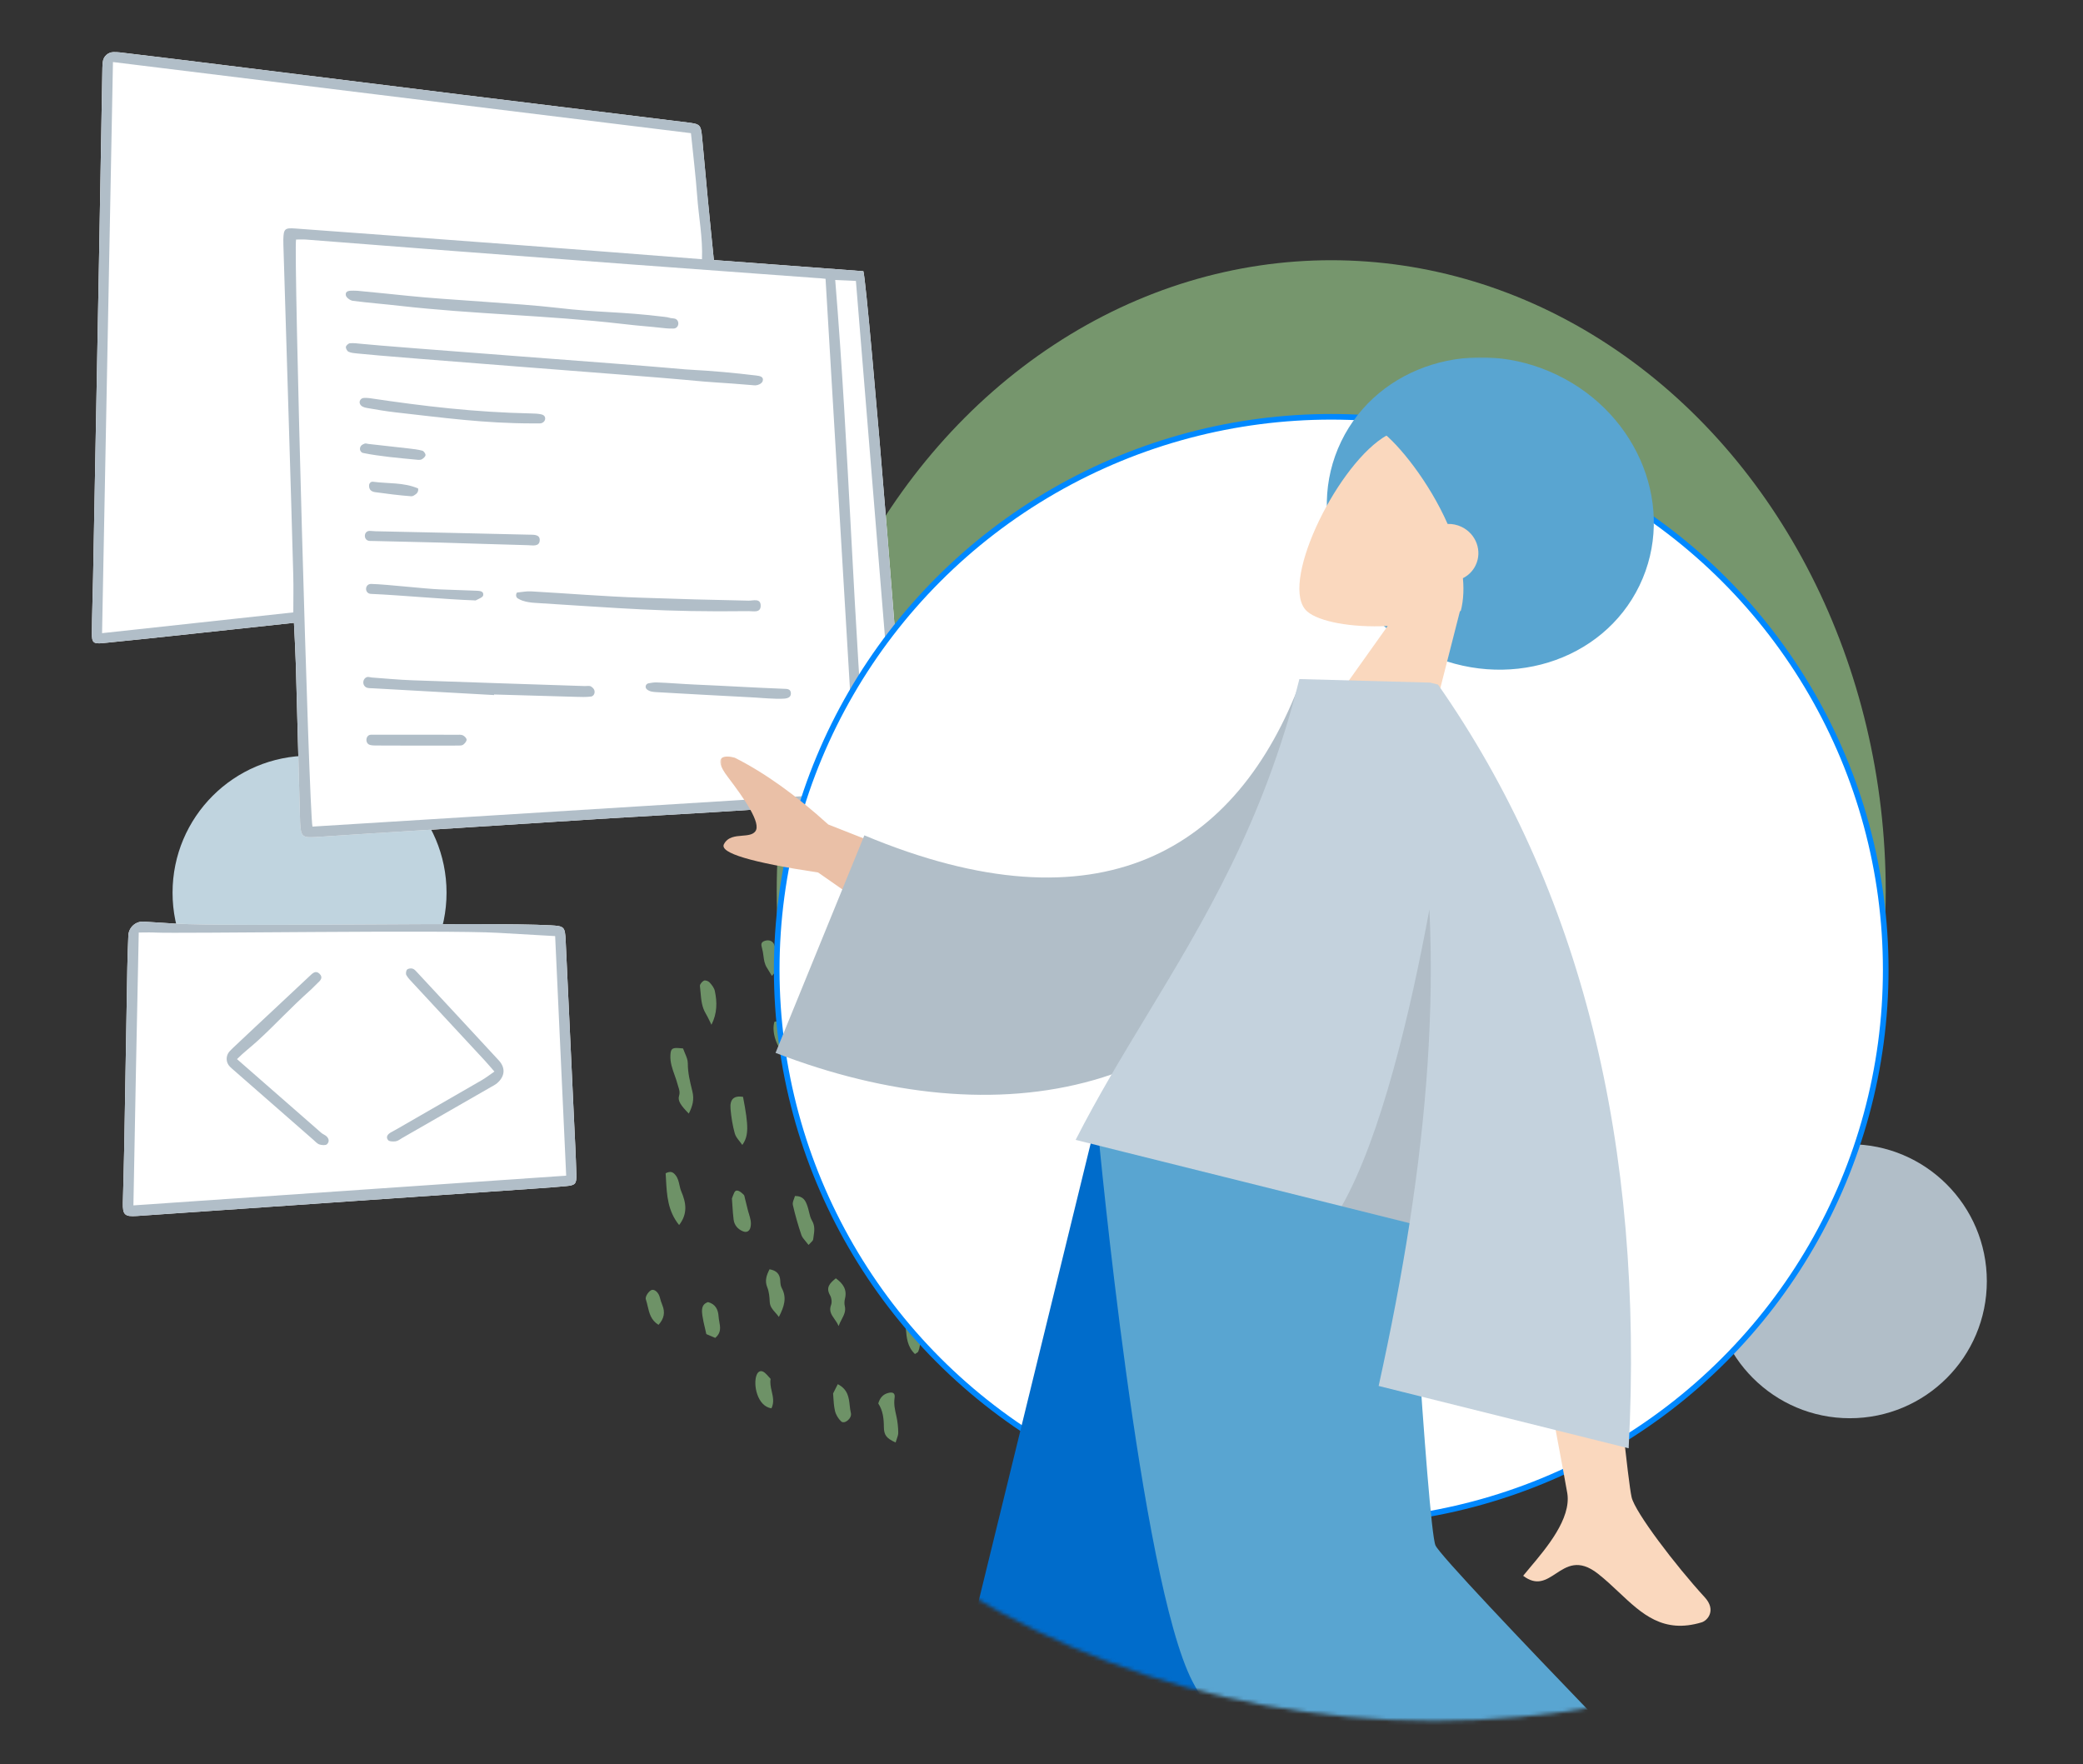 <?xml version="1.0" encoding="utf-8"?>
<!-- Generator: Adobe Illustrator 16.0.0, SVG Export Plug-In . SVG Version: 6.00 Build 0)  -->
<!DOCTYPE svg PUBLIC "-//W3C//DTD SVG 1.1//EN" "http://www.w3.org/Graphics/SVG/1.1/DTD/svg11.dtd">
<svg version="1.1" id="frilancer_writings" xmlns="http://www.w3.org/2000/svg" xmlns:xlink="http://www.w3.org/1999/xlink" x="0px"
	 y="0px" width="555px" height="470px" viewBox="0 0 555 470" enable-background="new 0 0 555 470" xml:space="preserve">
<rect x="0" y="0" width="555" height="470" fill="#333333" stroke="none"/>
<g id="Decoration_x2F_Scribbles_6_">
	<path id="Combined_Shape_x5F_2_13_" opacity="0.6" fill="#96D28B" enable-background="new    " d="M229.409,227.577
		c-0.033-0.354-0.127-0.697-0.227-1.042c-0.08-0.289-0.161-0.578-0.204-0.871c-0.352-2.385-0.729-2.76-3.028-2.864
		c-0.318-0.012-0.644-0.002-0.963,0.018c-0.039,0.004-0.078,0.038-0.15,0.104l0,0h-0.003c-0.051,0.043-0.11,0.1-0.202,0.168
		c-0.111,3.591,1.241,6.761,3.466,9.814C229.502,231.253,229.578,229.438,229.409,227.577z M213.396,234.857L213.396,234.857
		L213.396,234.857c-0.136-0.672-0.271-1.342-0.449-1.996c-0.343-1.288-0.157-2.432,0.771-3.369c0.732-0.741,1.472-0.442,2.087-0.192
		c0.183,0.075,0.353,0.143,0.51,0.18c0.088,0.465,0.164,0.914,0.234,1.352c0.146,0.923,0.289,1.789,0.564,2.604
		c0.936,2.725,0.089,5.099-1.076,7.614C214.282,239.214,213.835,237.025,213.396,234.857z M277.955,263.965
		c-0.129-0.49-0.273-0.98-0.418-1.469l0,0l0,0c-0.328-1.113-0.657-2.221-0.806-3.354c-0.162-1.231-0.153-2.484-0.147-3.738v-0.002
		c0.004-0.525,0.008-1.053-0.002-1.578c-0.023-1.34,0.539-2.074,1.749-2.252c1.336-0.197,1.709,0.699,1.896,1.742
		c0.087,0.483,0.156,0.975,0.224,1.463l0,0c0.086,0.615,0.172,1.232,0.295,1.84c0.578,2.845-0.502,5.168-1.98,7.375L277.955,263.965
		z M245.709,262.248L245.709,262.248l0.002,0.004v0.002l0,0c0.574,1.531,1.166,3.135,1.846,4.697
		c0.563,1.299,1.454,2.381,3.532,1.998c0.022-0.25,0.058-0.508,0.097-0.777l0,0c0.085-0.613,0.18-1.264,0.064-1.873
		c-0.236-1.248-0.602-2.472-0.959-3.699l0,0l0,0l0,0l0,0l0,0l0,0l0,0l0,0l0,0l0,0l0,0h-0.002l0,0l0,0l0,0l0,0l0,0l0,0l0,0l0,0
		v-0.004l0,0l0,0l0,0l0,0l0,0l0,0l0,0l0,0l0,0l0,0l0,0l0,0l0,0l0,0l0,0l0,0l0,0l0,0l0,0c-0.135-0.466-0.272-0.933-0.403-1.4
		c-0.043-0.159-0.117-0.323-0.188-0.487c-0.139-0.315-0.273-0.628-0.211-0.896c0.418-1.748-0.539-2.336-1.595-2.984
		c-0.44-0.273-0.899-0.555-1.281-0.936c-0.59,1.666-1.063,2.996-1.597,4.506C245.246,261.002,245.475,261.621,245.709,262.248z
		 M223.326,268.424c-1.475,0.063-1.988,0.533-2.15,1.807c-0.461,3.58,0.468,6.945,1.684,10.221c0.518,1.398,1.432,2.695,3.119,3.52
		c0.052-0.22,0.11-0.426,0.17-0.615c0.115-0.385,0.218-0.726,0.206-1.063c-0.02-0.617,0.063-1.248,0.146-1.877
		c0.198-1.521,0.399-3.041-0.829-4.427c-0.272-0.311-0.34-0.978-0.234-1.416c0.559-2.274-0.265-4.262-1.23-6.317
		c-0.071,0.021-0.149,0.04-0.233,0.062C223.777,268.367,223.556,268.424,223.326,268.424z M180.927,291.971
		c0.289-0.932,0.051-1.66-0.19-2.412c-0.063-0.211-0.132-0.425-0.191-0.646c-0.215-0.821-0.502-1.623-0.786-2.425
		c-0.62-1.732-1.239-3.459-1.135-5.381c0.091-1.586,0.429-1.98,2.045-1.883c0.349,0.021,0.691,0.051,0.996,0.076l0,0h0.001
		l0.104,0.01c0.076,0.006,0.151,0.015,0.219,0.021c0.147,0.424,0.323,0.844,0.502,1.26c0.393,0.914,0.776,1.812,0.771,2.707
		c-0.018,2.468,0.57,4.853,1.133,7.147l0.069,0.281c0.555,2.269,0.058,3.937-0.938,5.957
		C181.401,294.535,180.528,293.27,180.927,291.971z M249.189,318.537L249.189,318.537c0.754,0.602,1.46,1.156,1.523,2.334
		c0.101,1.748,0.383,3.52,0.861,5.205c0.568,1.977,0.514,6.443-0.398,8.471c-0.029,0.071-0.137,0.104-0.283,0.146l0,0
		c-0.083,0.027-0.173,0.054-0.271,0.095c-0.893-1.103-1.629-2.229-1.922-3.75c-0.543-2.813-1.301-5.582-2.061-8.345
		c-0.555-2.012-0.188-3.151,1.879-4.715C248.735,318.18,248.964,318.359,249.189,318.537z M252.578,280.602
		c-0.069,0.991,0.365,2.133,0.89,3.021c1.791,3.026,1.419,5.976-0.117,9.455c-0.25-0.425-0.481-0.817-0.701-1.185l-0.002-0.004
		l-0.004-0.008h-0.001l-0.001-0.004c-0.459-0.771-0.858-1.445-1.252-2.125c-0.147-0.25-0.331-0.508-0.519-0.766l0,0
		c-0.433-0.6-0.869-1.199-0.813-1.748c0.178-1.748-0.421-3.2-1.033-4.684c-0.094-0.229-0.189-0.464-0.281-0.693
		c-0.895-2.25-0.892-4.197,2.304-4.697C252.158,278.133,252.685,279.127,252.578,280.602z M220.355,308.42L220.355,308.42
		l-0.002-0.002l0,0l0,0c-1.199-1.141-2.207-2.104-2.81-3.494c-1.008-2.318-1.207-4.768-1.403-7.213
		c-0.047-0.578-0.09-1.158-0.151-1.734c-0.039-0.391,0.529-1.051,0.959-1.217c0.417-0.16,1.093,0.029,1.521,0.287
		c0.384,0.237,0.671,0.739,0.853,1.178c0.464,1.127,0.724,2.307,0.986,3.492c0.246,1.115,0.493,2.236,0.911,3.326
		c0.432,1.133,0.338,2.471,0.231,3.996c-0.048,0.738-0.104,1.52-0.104,2.342C221.007,309.039,220.677,308.725,220.355,308.42z
		 M181.04,315.744c-0.205-0.926-0.412-1.861-1.057-2.666c-0.687-0.859-1.351-1.123-2.628-0.488c0.036,0.559,0.071,1.113,0.098,1.672
		v0.004c0.225,4.146,0.454,8.371,3.495,12.117c2.354-3.072,1.86-5.949,0.571-8.965C181.291,316.885,181.165,316.314,181.04,315.744z
		 M295.707,350.247c-0.309,1.014-0.521,1.858-0.068,3.022c0.734,1.881-0.852,4.407-2.744,5.021c-0.982-1.246-0.963-2.662-0.941-4.08
		c0.014-0.879,0.025-1.762-0.203-2.604c-0.621-2.27-0.478-4.449,0.732-6.496C295.746,345.967,296.595,347.34,295.707,350.247z
		 M269.197,369.234c-0.009-1.084-0.216-2.164-0.423-3.246c-0.114-0.598-0.229-1.191-0.31-1.789
		c-0.055-0.406-0.043-0.818-0.028-1.318c0.007-0.254,0.015-0.531,0.015-0.842c-0.049-0.035-0.111-0.09-0.185-0.154l0,0
		c-0.22-0.189-0.539-0.467-0.91-0.635c-1.385-0.629-2.715,0.039-2.573,1.492c0.084,0.847,0.057,1.711,0.028,2.572
		c-0.056,1.711-0.108,3.429,0.712,5.065c0.408,0.819,0.743,1.666,1.109,2.595c0.175,0.443,0.357,0.904,0.556,1.385
		c2.113-1.139,2.065-2.904,2.021-4.533C269.203,369.627,269.199,369.428,269.197,369.234z M235.502,380.146
		c-0.016-2.209-0.254-4.354-1.493-6.23c0.429-1.434,1.226-2.471,2.758-2.824c1.187-0.271,1.779,0.113,1.588,1.357
		c-0.249,1.626,0.089,3.134,0.443,4.688l0.036,0.161c0.319,1.429,0.479,2.914,0.498,4.38c0.007,0.553-0.186,1.105-0.399,1.715
		c-0.105,0.291-0.209,0.6-0.304,0.926C236.123,383.174,235.52,382.307,235.502,380.146z M263.518,269.602
		c-1.415,1.201-1.656,1.688-0.809,3.301c0.875,1.668,1.613,3.355,1.764,5.283c0.109,1.387,0.977,2.389,1.85,3.396
		c0.099,0.113,0.194,0.227,0.293,0.338c1.846-1.178,1.672-2.977,1.524-4.51l0,0l0,0l0,0c-0.022-0.223-0.042-0.439-0.058-0.648
		c-0.111-1.654-0.607-3.281-1.113-4.936c-0.219-0.715-0.439-1.434-0.629-2.162c-0.17-0.057-0.34-0.133-0.514-0.209
		C265.14,269.152,264.416,268.834,263.518,269.602z M211.815,318.637c2.318,0.02,2.828,1.35,3.292,2.629
		c0.186,0.504,0.311,1.035,0.434,1.566l0,0c0.198,0.838,0.394,1.672,0.813,2.379c0.835,1.41,0.63,2.785,0.425,4.162v0.002
		c-0.039,0.268-0.079,0.533-0.109,0.803c-0.041,0.316-0.335,0.604-0.688,0.939l0,0c-0.18,0.169-0.371,0.355-0.549,0.563
		c-0.269-0.361-0.538-0.68-0.79-0.979c-0.5-0.592-0.931-1.102-1.126-1.689c-0.885-2.623-1.652-5.297-2.269-7.994
		c-0.114-0.492,0.101-1.062,0.313-1.625l0,0C211.656,319.135,211.753,318.881,211.815,318.637z M307.143,295.027
		c1.074-0.932,1.253-2.025,1.418-3.037c0.055-0.326,0.105-0.645,0.186-0.945c0.215-0.805,0.008-1.742-0.191-2.643
		c-0.051-0.223-0.098-0.443-0.141-0.66c-0.088-0.461-0.211-0.908-0.336-1.357c-0.231-0.836-0.463-1.678-0.479-2.627
		c-0.021-1.333-1.352-2.468-3.15-3.021c-1.615,4.975,0.291,9.096,2.301,13.443C306.882,294.461,307.013,294.744,307.143,295.027z
		 M197.053,304.068c-0.541-0.68-1.064-1.33-1.269-2.07c-0.591-2.137-0.951-4.363-1.14-6.576c-0.224-2.592,0.921-3.574,3.331-3.197
		c1.521,7.877,1.521,10.387-0.188,12.814C197.557,304.703,197.301,304.383,197.053,304.068z M240.557,283.604
		c0.337,0.739,0.947,1.349,1.613,2.012c0.32,0.318,0.65,0.648,0.969,1.009c0.478-1.108,0.841-1.949,1.19-2.754l0.227-0.519
		c-0.238-0.777-0.538-1.533-0.845-2.301c-0.561-1.402-1.129-2.822-1.289-4.402c-0.146-1.445-2.359-2.104-3.533-1.229
		c-0.259,0.195-0.477,0.449-0.694,0.701c-0.098,0.113-0.191,0.227-0.296,0.334c0.262,0.719,0.508,1.436,0.752,2.145
		C239.24,280.314,239.82,281.994,240.557,283.604z M205.086,346.811c0.054,1.269,0.734,2.041,1.492,2.896
		c0.315,0.354,0.644,0.726,0.944,1.153c1.425-2.75,2.188-5.111,0.752-7.725c-0.3-0.549-0.349-1.271-0.381-1.922
		c-0.084-1.744-0.968-2.713-2.854-3.047c-0.836,1.632-1.315,3.074-0.602,4.82C204.915,344.156,205.031,345.52,205.086,346.811z
		 M222.324,351.406c-0.795-1.135-1.499-2.146-0.889-3.739c0.276-0.726,0.139-1.853-0.257-2.541
		c-1.263-2.181,0.009-3.297,1.522-4.551c1.924,1.392,3.032,2.987,2.437,5.413c-0.158,0.625-0.201,1.347-0.054,1.962
		c0.328,1.354-0.209,2.384-0.823,3.567c-0.285,0.549-0.588,1.125-0.828,1.781C223.144,352.576,222.722,351.973,222.324,351.406z
		 M195.468,324.938c0.192,1.467,1.078,2.521,2.458,3.104c0.997,0.422,1.775,0.01,2.031-1.051c0.306-1.271-0.057-2.437-0.411-3.602
		l0,0l0,0l0,0l0,0l0,0l0,0l0,0l0,0l0,0v-0.003l0,0l0,0l0,0l0,0l0,0l0,0l0,0l0,0l0,0l0,0l0,0l0,0l0,0l0,0l0,0l0,0
		c-0.139-0.436-0.268-0.87-0.367-1.309c-0.167-0.761-0.367-1.515-0.563-2.271h-0.001l-0.077-0.301
		c-0.019-0.086-0.043-0.172-0.063-0.258c-0.025-0.084-0.038-0.174-0.058-0.268c-0.049-0.248-0.097-0.5-0.242-0.646
		c-0.439-0.432-0.933-0.902-1.491-1.082c-0.764-0.245-1.001,0.354-1.219,0.9l-0.003,0.002h-0.001v0.004v0.002l0,0l0,0l0,0
		c-0.033,0.078-0.064,0.156-0.097,0.229c-0.169,0.393-0.298,0.795-0.337,0.918l0,0c-0.007,0.018-0.01,0.031-0.012,0.035
		c0.053,0.686,0.095,1.328,0.135,1.939C195.235,322.598,195.313,323.77,195.468,324.938z M265.977,338.747
		c-0.122-0.201-0.088-0.498-0.055-0.791c0.015-0.131,0.031-0.261,0.033-0.381c0.014-1.054-0.272-1.999-1.412-2.229
		c-1.074-0.219-1.635,0.629-2.043,1.441c-0.166,0.328-0.236,0.703-0.317,1.131l0,0l0,0c-0.039,0.209-0.081,0.43-0.138,0.664
		c0.828,0.842,1.347,1.908,0.92,3.34c-0.489,1.652,0.525,2.766,1.498,3.828c0.127,0.141,0.256,0.279,0.377,0.418
		c0.168,0.191,0.541,0.201,1.068,0.213l0,0l0,0c0.299,0.01,0.644,0.018,1.031,0.063c-0.271-1.166-0.238-2.281-0.211-3.354
		C266.769,341.563,266.807,340.121,265.977,338.747z M284.287,286.132c-0.123-0.084-0.213-0.147-0.235-0.229
		c-1.041-3.574-0.552-7.137,0.216-10.668c0.076-0.35,0.422-0.633,0.771-0.92l0,0l0,0l0,0l0,0l0,0l0,0l0,0l0,0l0,0l0,0l0,0l0,0l0,0
		l0,0h0.002l0,0l0,0l0,0l0,0l0,0l0,0l0,0l0,0c0.158-0.131,0.319-0.264,0.455-0.402c3.225,3.125,2.779,8.23-0.973,12.402
		C284.438,286.242,284.357,286.186,284.287,286.132z M232.852,313.329c0.034-0.36,0.071-0.757,0.071-1.173l-0.609-0.438
		l-0.639-0.449l-0.877-0.623c-2.304,1.512-2.446,1.971-1.592,4.24c0.038,0.105,0.082,0.213,0.122,0.32
		c0.235,0.6,0.486,1.24,0.41,1.816c-0.296,2.238,0.793,3.445,2.897,4.264c1.295-2.176,2.101-4.16,0.341-6.4
		C232.727,314.57,232.781,314.014,232.852,313.329z M265.086,238.35c0.537,2.721,1.072,5.457-1.231,8.2
		c-0.114-0.376-0.192-0.735-0.262-1.063l0,0c-0.138-0.641-0.253-1.176-0.563-1.549c-1.551-1.871-1.552-4.092-1.552-6.23
		c-0.001-0.357-0.001-0.711-0.008-1.061c-0.058-2.701,0.659-2.928,3.159-1.612C264.654,236.137,264.871,237.242,265.086,238.35z
		 M189.056,261.736c-0.318-0.35-1.134-0.647-1.488-0.475c-0.496,0.244-1.137,0.99-1.079,1.438c0.074,0.576,0.124,1.16,0.174,1.744
		v0.002c0.166,1.932,0.331,3.873,1.396,5.619c0.36,0.595,0.661,1.223,0.992,1.91c0.158,0.332,0.326,0.682,0.51,1.045
		c1.545-3.053,1.539-6.027,0.896-9.01C190.279,263.182,189.651,262.391,189.056,261.736z M187.833,353.845
		c-0.271-1.135-0.523-2.202-0.676-3.286c-0.207-1.469-0.34-3.037,1.494-3.65c2.003,0.542,2.698,2.009,2.813,3.854
		c0.024,0.443,0.106,0.893,0.188,1.346c0.273,1.485,0.546,2.994-1.08,4.34c-0.406-0.17-0.826-0.352-1.227-0.523l-1.15-0.49
		C188.075,354.887,187.951,354.363,187.833,353.845z M221.973,371.247c0.026,0.295,0.048,0.642,0.069,1.021
		c0.063,1.039,0.141,2.342,0.423,3.594c0.23,1.031,0.887,2.117,1.663,2.844c0.875,0.816,2.944-0.809,2.578-2.279
		c-0.163-0.631-0.236-1.304-0.31-1.984c-0.229-2.082-0.463-4.25-3.174-5.666l-0.289,0.568
		C222.662,369.881,222.356,370.484,221.973,371.247z M201.613,366.287c0.442-1.071,1.268-1.277,2.158-0.551
		c0.383,0.313,0.715,0.695,1.065,1.094c0.155,0.182,0.317,0.367,0.491,0.551c-0.207,1.08,0.039,2.178,0.29,3.285
		c0.341,1.494,0.686,3.014-0.072,4.545C201.731,374.66,200.588,368.762,201.613,366.287z M244.665,360.068
		c-0.087,0.205-0.324,0.341-0.563,0.479c-0.109,0.066-0.22,0.134-0.318,0.203c-2.039-1.946-2.235-4.382-2.425-6.778
		c-0.007-0.084-0.014-0.166-0.02-0.25c-0.006-0.094-0.015-0.188-0.023-0.281c-0.209-2.486,0.479-3.125,3.247-3.189
		C245.412,354.553,245.475,358.242,244.665,360.068z M258.445,313.843c0.104-0.108,0.221-0.209,0.331-0.307
		c0.235-0.203,0.454-0.399,0.552-0.642c0.646-1.607,1.231-3.227,0.584-5.014c-0.217-0.598-0.248-1.281-0.275-1.928
		c-0.105-2.5-0.859-3.008-3.215-2.119c-0.192,0.072-0.381,0.148-0.641,0.252h-0.002c-0.15,0.063-0.322,0.131-0.535,0.215
		c0.41,1.121,0.682,2.281,0.953,3.449C256.677,309.813,257.164,311.898,258.445,313.843z M245.273,298.621l0.3,0.447
		c-0.722,1.106-0.509,2.346,0.205,3.67c0.266,0.496,0.333,1.094,0.396,1.688l0,0l0,0v0.002l0,0c0.031,0.266,0.056,0.531,0.104,0.785
		c-0.908,0.43-1.553,0.734-2.388,1.131c-0.204-0.281-0.43-0.547-0.653-0.801c-0.467-0.539-0.904-1.039-1.013-1.602
		c-0.307-1.573-0.465-3.172-0.62-4.813l0,0l0,0v-0.002c-0.06-0.662-0.128-1.334-0.203-2.013l0.563-0.229
		c0.638-0.258,1.222-0.492,1.693-0.68c0.425,0.635,0.805,1.207,1.197,1.793l0.017,0.023L245.273,298.621z M271.893,304.656
		c2.752-2.819,2.596-5.438-0.511-9.125c-1.726,0.064-2.351,0.966-2.398,2.406C268.895,300.639,269.246,303.141,271.893,304.656z
		 M275.67,326.871c-0.074,0.863-0.172,2.002-1.428,2.676c-1.103-0.063-1.809-0.541-2.023-1.729
		c-0.098-0.537-0.256-1.067-0.414-1.592l0,0c-0.125-0.416-0.25-0.828-0.346-1.252c-0.235-1.041-0.441-2.086-0.656-3.166
		c-0.092-0.468-0.184-0.942-0.283-1.422l0.816-0.275h0.002c0.742-0.252,1.371-0.465,2.064-0.701c0.79,2.271,1.491,4.291,2.356,6.783
		C275.709,326.383,275.691,326.615,275.67,326.871z M231.296,329.202l0.004,0.133l0,0c0.073,2.058,0.145,4.164,1.229,6.006
		c0.314,0.535,1.033,1.068,1.614,1.129c0.38,0.039,1.009-0.7,1.248-1.221c0.782-1.69,0.293-3.326-0.188-4.938
		c-0.119-0.396-0.237-0.795-0.339-1.191c-0.146-0.58-0.508-1.11-0.846-1.598l0,0c-0.146-0.213-0.288-0.416-0.404-0.617
		c-1.709-0.103-2.368,0.877-2.323,2.086C231.293,329.063,231.295,329.133,231.296,329.202z M245.184,236.341L245.184,236.341
		L245.184,236.341L245.184,236.341L245.184,236.341v0.002l0,0c0.361,2.366,0.729,4.746-1.202,7.063
		c-1.712-1.904-2.234-4.1-2.747-6.242l0,0h-0.001v-0.001l0,0l0,0c-0.105-0.449-0.214-0.896-0.329-1.338
		c-0.319-1.205,0.687-2.209,1.963-2.32c0.431-0.037,0.863,0.011,1.336,0.058c0.22,0.023,0.453,0.049,0.694,0.064
		C244.906,234.527,245.043,235.436,245.184,236.341z M234.035,253.586c-0.063-0.398-0.118-0.779-0.174-1.146l0,0l0,0v-0.002l0,0l0,0
		l0,0l0,0l0,0l0,0c-0.134-0.892-0.254-1.705-0.431-2.508c-0.096-0.434-0.36-0.918-0.7-1.193c-0.428-0.346-0.918-0.629-1.397-0.902
		l0,0c-0.2-0.118-0.403-0.232-0.597-0.352l-0.289,0.227l-0.359,0.282c-0.322,0.251-0.653,0.505-0.969,0.751
		c0.225,0.9,0.374,1.822,0.521,2.744c0.376,2.344,0.756,4.715,2.376,6.896l0.646-1.525
		C233.18,255.629,233.639,254.541,234.035,253.586z M259.877,253.434c0.031,0.498,0.089,1.006,0.15,1.516
		c0.254,2.14,0.514,4.326-1.334,6.203c-3.003-4.252-3.314-7.094-2.299-10.313C257.91,250.964,259.8,252.212,259.877,253.434z
		 M289.845,302.754c-2.733-0.992-3.332-0.328-3.17,2.568c0.153,2.734,0.972,5.08,2.836,7.391c1.786-2.535,1.272-4.968,0.769-7.359
		C290.095,304.48,289.914,303.615,289.845,302.754z M172.569,348.01c-0.14-0.617-0.286-1.229-0.483-1.813
		c-0.283-0.818,0.922-2.391,1.621-2.537c0.814-0.172,1.789,0.787,2.094,1.986c0.177,0.701,0.395,1.396,0.671,2.063
		c0.798,1.926,0.478,3.617-1.015,5.26C173.436,351.725,172.999,349.848,172.569,348.01z M285.662,328.404
		c-0.617,0.982-1.199,1.912-1.746,2.785c0.069,0.402,0.134,0.797,0.197,1.188c0.149,0.93,0.297,1.828,0.502,2.715
		c0.144,0.61,0.407,1.249,0.799,1.729c0.957,1.169,1.629,1.013,2.309-0.396c0.188-0.382,0.406-0.754,0.645-1.151l0,0
		c0.113-0.195,0.233-0.396,0.356-0.613c-0.21-0.543-0.374-1.109-0.54-1.672C287.711,331.379,287.233,329.734,285.662,328.404z
		 M205.12,259.105c-0.303-0.506-0.544-0.908-0.796-1.304c-0.631-0.985-0.771-2.086-0.916-3.183
		c-0.085-0.646-0.169-1.292-0.353-1.911c-0.329-1.108-0.327-1.728,0.797-2.067c1.08-0.328,2.069,0.092,2.434,1.051
		c0.897,2.32,1.133,4.692,0.34,7.088c-0.072,0.215-0.234,0.394-0.474,0.662c-0.134,0.154-0.297,0.336-0.484,0.57
		C205.462,259.669,205.283,259.373,205.12,259.105z M209.613,273.645l-0.021-0.098c-0.404-1.598-1.65-1.484-2.843-1.379l0,0
		c-0.134,0.01-0.265,0.021-0.395,0.031c-0.914,2.717,0.728,7.408,3.02,8.74C210.847,278.549,210.225,276.07,209.613,273.645z
		 M301.129,328.626l-0.307-0.074c-0.111-0.62-0.238-1.235-0.365-1.85c-0.313-1.519-0.627-3.036-0.709-4.563
		c-0.051-0.957,0.447-2.295,2.051-2.379c0.244,0.293,0.563,0.537,0.884,0.783c0.71,0.544,1.429,1.096,1.34,2.188
		c-0.103,1.261-0.358,2.552-0.808,3.729c-0.225,0.582-0.652,1.086-1.08,1.59c-0.192,0.229-0.383,0.456-0.557,0.687
		C301.427,328.701,301.276,328.664,301.129,328.626z M231.207,298.057c0.132-0.279,0.268-0.56,0.405-0.832
		c0.672-1.334,1.323-2.627,0.97-4.058c-0.354-1.435-1.548-2.397-3.276-2.244c-1.73,1.685-1.148,3.481-0.556,5.31
		c0.093,0.283,0.186,0.566,0.27,0.85l0.21,0.094C229.8,297.432,230.404,297.699,231.207,298.057z"/>
</g>
<g id="Master_x2F_Composition_x2F_Space_1_">
	<circle id="Oval_3_1_" fill="#C0D4DF" cx="82.477" cy="237.838" r="36.501"/>
	<circle id="Oval_1_" fill="#B1BEC8" cx="492.876" cy="341.352" r="36.501"/>
	
		<ellipse id="Mask_1_" opacity="0.6" fill="#A3D995" enable-background="new    " cx="354.693" cy="237.498" rx="147.743" ry="168.166"/>
	<path fill="#FFFFFF" d="M241.383,212.91c-0.802,0.12-1.457,0.269-2.123,0.309c-16.271,1.059-32.542,2.123-48.815,3.144
		c-9.315,0.585-18.64,1.066-27.956,1.646c-16.384,1.024-32.768,2.093-49.151,3.136c-9.651,0.615-19.308,1.176-28.954,1.847
		c-3.816,0.264-4.235-0.008-4.42-3.923c-0.013-0.225-0.015-0.449-0.02-0.674c-0.37-13.726-0.723-27.45-1.115-41.176
		c-0.108-3.688-0.329-7.372-0.511-11.283c-9.191,0.992-18.112,1.96-27.035,2.912c-7.936,0.847-15.872,1.719-23.818,2.489
		c-2.625,0.255-3.011-0.12-2.99-2.717c0.04-4.952,0.234-9.902,0.327-14.853c0.532-28.02,1.058-56.041,1.571-84.061
		c0.311-17.218,0.589-34.438,0.907-51.656c0.011-0.521,0.054-1.043,0.114-1.574c0.163-1.453,1.382-2.572,2.844-2.591
		c0.589-0.004,1.155,0.01,1.714,0.075c9.268,1.099,18.528,2.245,27.79,3.394c20.981,2.606,41.954,5.235,62.934,7.831
		c20.2,2.499,40.4,4.968,60.6,7.456c3.256,0.402,3.465,0.597,3.787,3.929c0.533,5.488,0.995,10.982,1.521,16.47
		c0.51,5.352,1.062,10.699,1.616,16.241c13.419,1.004,26.622,1.991,39.831,2.978C231.194,75.629,242.135,209.202,241.383,212.91
		 M38.247,245.542L38.247,245.542l0.031,0.003c2.804,0.152,5.604,0.378,8.407,0.532c16.377,0.909,83.009-0.464,99.948,0.448
		c3.712,0.199,3.905,0.343,4.085,4.127c0.749,15.701,1.47,31.402,2.198,47.103c0.233,5.046,0.513,10.093,0.651,15.142
		c0.07,2.58-0.303,2.89-2.835,3.123c-2.349,0.22-4.701,0.4-7.054,0.563c-16.249,1.127-32.5,2.243-48.751,3.36
		c-19.499,1.344-38.999,2.69-58.501,4.029c-3.198,0.217-3.764-0.326-3.692-3.541c0.112-5.05,0.288-10.1,0.37-15.149
		c0.284-17.519,0.524-30.034,0.815-47.552c0.047-2.769,0.161-5.535,0.277-8.475C34.287,247.115,36.099,245.43,38.247,245.542z"/>
	<path fill="#B1BEC8" d="M231.197,211.071c2.691-0.208,5.104-0.394,7.918-0.612c-3.692-45.278-7.373-90.355-11.066-135.613
		c-1.974-0.088-3.499-0.158-5.513-0.248C226.278,120.128,227.299,165.503,231.197,211.071 M27.194,168.692
		c17.354-1.884,34.104-3.704,50.956-5.534c0-3.452,0.074-6.691-0.013-9.926c-0.341-12.713-0.729-25.426-1.111-38.138
		c-0.501-16.649-1.016-33.298-1.521-49.946c-0.016-0.451-0.025-0.902-0.013-1.352c0.071-2.817,0.396-3.124,3.148-2.921
		c20.188,1.491,40.377,2.966,60.565,4.487c15.809,1.191,31.611,2.444,47.831,3.701c0.241-5.695-0.869-11.184-1.268-16.703
		c-0.406-5.585-1.092-11.149-1.669-16.882C132.759,29.161,81.678,22.876,30.097,16.529C29.13,67.292,28.167,117.747,27.194,168.692
		 M83.255,220.227c48.188-2.992,96.434-5.984,144.853-8.987c-2.706-45.651-5.445-91.428-8.146-136.955
		c-1.182-0.169-1.747-0.162-2.493-0.218c-16.601-1.231-33.2-2.422-49.8-3.658c-17.944-1.337-35.89-2.702-53.829-4.073
		c-10.768-0.822-21.526-1.681-32.291-2.509c-0.888-0.068-1.784-0.009-2.665-0.009C78.18,66.456,82.301,215.807,83.255,220.227
		 M241.383,212.91c-0.802,0.12-1.457,0.269-2.123,0.309c-16.271,1.059-32.542,2.123-48.815,3.144
		c-9.315,0.585-18.64,1.066-27.956,1.646c-16.384,1.024-32.768,2.093-49.151,3.136c-9.651,0.615-19.308,1.176-28.954,1.847
		c-3.816,0.264-4.235-0.008-4.42-3.923c-0.013-0.225-0.015-0.449-0.02-0.674c-0.37-13.726-0.723-27.45-1.115-41.176
		c-0.108-3.688-0.329-7.372-0.511-11.283c-9.191,0.992-18.112,1.96-27.035,2.912c-7.936,0.847-15.872,1.719-23.818,2.489
		c-2.625,0.255-3.011-0.12-2.99-2.717c0.04-4.952,0.234-9.902,0.327-14.853c0.532-28.02,1.058-56.041,1.571-84.061
		c0.311-17.218,0.589-34.438,0.907-51.656c0.011-0.521,0.054-1.043,0.114-1.574c0.163-1.453,1.382-2.572,2.844-2.591
		c0.589-0.004,1.155,0.01,1.714,0.075c9.268,1.099,18.528,2.245,27.79,3.394c20.981,2.606,41.954,5.235,62.934,7.831
		c20.2,2.499,40.4,4.968,60.6,7.456c3.256,0.402,3.465,0.597,3.787,3.929c0.533,5.488,0.995,10.982,1.521,16.47
		c0.51,5.352,1.062,10.699,1.616,16.241c13.419,1.004,26.622,1.991,39.831,2.978C231.194,75.629,242.135,209.202,241.383,212.91
		 M38.247,245.542L38.247,245.542l0.031,0.003c2.804,0.152,5.604,0.378,8.407,0.532c16.377,0.909,83.009-0.464,99.948,0.448
		c3.712,0.199,3.905,0.343,4.085,4.127c0.749,15.701,1.47,31.402,2.198,47.103c0.233,5.046,0.513,10.093,0.651,15.142
		c0.07,2.58-0.303,2.89-2.835,3.123c-2.349,0.22-4.701,0.4-7.054,0.563c-16.249,1.127-32.5,2.243-48.751,3.36
		c-19.499,1.344-38.999,2.69-58.501,4.029c-3.198,0.217-3.764-0.326-3.692-3.541c0.112-5.05,0.288-10.1,0.37-15.149
		c0.284-17.519,0.524-30.034,0.815-47.552c0.047-2.769,0.161-5.535,0.277-8.475C34.287,247.115,36.099,245.43,38.247,245.542z
		 M36.969,248.448c-0.554,25.729-0.934,46.452-1.421,72.698c38.443-2.642,76.578-5.258,115.308-7.92
		c-0.989-21.457-1.96-42.49-2.94-63.826c-5.26-0.303-10.27-0.59-15.282-0.875c-14.125-0.803-85.546,0.246-91.151-0.065
		C40.146,248.385,38.802,248.448,36.969,248.448z M85.136,259.438c1.036,1.013,0.231,1.815-0.565,2.527
		c-0.542,0.484-1,1.044-1.549,1.535c-6.041,5.415-9.318,9.152-14.229,13.663c-2.026,1.862-3.751,3.112-5.65,5.008
		c7.67,6.712,15.064,13.185,22.468,19.651c0.336,0.293,0.78,0.459,1.146,0.723c0.886,0.643,1.103,1.589,0.374,2.301
		c-0.369,0.354-1.397,0.269-2.021,0.065c-0.604-0.198-1.093-0.78-1.604-1.226c-7.237-6.318-14.477-12.638-21.695-18.978
		c-0.193-0.171-0.379-0.347-0.565-0.534c-1.129-1.126-1.135-2.936-0.049-4.101c0.27-0.285,0.536-0.56,0.813-0.821
		c4.021-3.804,8.076-7.58,12.118-11.365c2.804-2.628,5.599-5.265,8.414-7.882C83.282,259.314,84.107,258.423,85.136,259.438z
		 M109.959,258.079c0.485,0.157,0.884,0.653,1.261,1.058c7.238,7.789,14.479,15.576,21.688,23.391
		c1.832,1.988,1.639,4.236-0.442,6.043c-0.499,0.434-1.121,0.734-1.7,1.068c-7.854,4.51-15.707,9.02-23.562,13.526
		c-0.579,0.333-1.151,0.813-1.775,0.905c-0.677,0.097-1.737,0.07-2.05-0.342c-0.688-0.91,0.02-1.633,0.896-2.104
		c0.491-0.265,0.986-0.53,1.468-0.808c7.562-4.35,15.121-8.69,22.668-13.059c1.024-0.594,1.965-1.333,3.322-2.27
		c-1.136-1.297-1.844-2.148-2.596-2.961c-6.394-6.896-12.792-13.779-19.186-20.676c-0.605-0.651-1.261-1.297-1.682-2.063
		c-0.203-0.367-0.087-1.178,0.203-1.471C108.771,258.021,109.514,257.934,109.959,258.079z"/>
	<path fill="#B1BEC8" d="M121.686,195.757c0.555,0,1.17-0.068,1.652,0.156c0.427,0.199,0.983,0.762,0.981,1.163
		c-0.002,0.453-0.487,1.014-0.897,1.32c-0.326,0.246-0.857,0.24-1.295,0.241c-7.38,0.011-14.768,0.034-22.151-0.018
		c-0.476-0.004-0.964-0.026-1.422-0.161c-1.391-0.412-1.151-2.69,0.29-2.707h0.02C106.47,195.729,114.078,195.743,121.686,195.757z
		 M174.982,181.816c3.37,0.115,6.732,0.417,10.101,0.563c9.205,0.399,14.415,0.758,23.622,1.127c0.908,0.037,1.946-0.04,2.021,1.146
		c0.068,1.096-0.818,1.411-1.791,1.479c-0.67,0.048-1.348,0.06-2.021,0.037c-3.817-0.129-3.64-0.231-7.454-0.425
		c-8.194-0.418-16.387-0.881-24.576-1.342c-0.896-0.049-1.793-0.127-2.522-0.736c-0.618-0.519-0.346-1.484,0.468-1.628
		C173.578,181.904,174.283,181.791,174.982,181.816z M99.073,180.508c3.578,0.255,7.151,0.606,10.729,0.734
		c15.334,0.551,30.672,1.035,46.009,1.544c0.559,0.018,1.216-0.148,1.653,0.106c0.213,0.124,0.402,0.29,0.581,0.477
		c0.575,0.602,0.51,1.654-0.196,2.077c-0.108,0.066-0.22,0.11-0.335,0.126c-1.324,0.176-2.681,0.123-4.025,0.086
		c-7.275-0.196-14.555-0.416-21.834-0.627l0,0l-0.01,0.152c-10.732-0.597-21.47-1.191-32.203-1.798
		c-0.668-0.038-1.443,0.03-1.966-0.302c-0.074-0.048-0.146-0.103-0.212-0.165c-0.8-0.722-0.529-2.156,0.468-2.513
		c0.006-0.001,0.012-0.003,0.019-0.005C98.141,180.266,98.631,180.476,99.073,180.508z M141.495,157.556
		c9.747,0.541,19.487,1.366,29.243,1.684c13.579,0.444,15.169,0.504,28.752,0.79c1.177,0.025,3.193-0.731,3.188,1.356
		c-0.008,1.983-1.972,1.419-3.201,1.435c-23.031,0.287-34.021-0.791-57.003-2.208c-1.115-0.069-2.255-0.236-3.307-0.599
		c-0.336-0.116-0.771-0.324-1.184-0.565c-0.503-0.295-0.606-0.959-0.312-1.476c0-0.002,0.003-0.005,0.005-0.008
		c0.032-0.056,0.075-0.097,0.136-0.103C139.04,157.744,140.274,157.488,141.495,157.556z M98.964,155.577
		c4.104,0.101,14.209,1.301,18.315,1.456c3.217,0.121,6.436,0.218,9.653,0.348c0.892,0.036,2.057,0.101,1.802,1.263
		c-0.114,0.534-1.218,0.886-1.902,1.279c-0.164,0.094-0.435,0.028-0.657,0.021c-6.995-0.221-19.989-1.406-26.979-1.7
		c-0.116-0.005-0.234-0.009-0.356-0.015c-1.78-0.083-1.715-2.677,0.063-2.654C98.923,155.575,98.942,155.576,98.964,155.577z
		 M100.088,141.539c13.583,0.277,27.162,0.595,40.745,0.907c1.223,0.028,2.973-0.136,2.975,1.39
		c0.003,1.917-1.925,1.445-3.168,1.414c-7.746-0.194-15.486-0.474-23.229-0.69c-5.949-0.166-11.899-0.266-17.849-0.425
		c-0.356-0.009-0.729,0-1.089-0.021c-1.71-0.102-1.661-2.689,0.052-2.673C99.049,141.446,99.584,141.529,100.088,141.539z
		 M99.396,128.347c3.983,0.543,8.132,0.116,12.01,1.793l0.002,0.009c0.109,0.549-0.097,1.115-0.523,1.441
		c-0.444,0.337-0.883,0.659-1.302,0.628c-3.201-0.236-6.394-0.653-9.581-1.087c-0.998-0.136-1.706-0.607-1.666-1.811
		C98.355,128.718,98.845,128.27,99.396,128.347z M98.152,118.274c3.577,0.399,7.153,0.786,10.727,1.204
		c1.225,0.144,2.467,0.279,3.651,0.596c0.389,0.104,0.872,0.792,0.846,1.18c-0.029,0.405-0.563,0.873-0.991,1.12
		c-0.353,0.201-0.872,0.119-1.04,0.135c-2.741-0.27-5.207-0.47-7.659-0.768c-2.342-0.284-4.687-0.587-6.991-1.068
		c-0.109-0.023-0.215-0.076-0.316-0.15c-0.738-0.535-0.572-1.676,0.241-2.09c0.177-0.091,0.357-0.175,0.546-0.25
		C97.436,118.072,97.822,118.238,98.152,118.274z M98.414,106.071c14.949,2.213,27.963,3.749,43.091,4.081
		c0.891,0.019,1.799,0.047,2.665,0.23c0.644,0.134,1.012,0.444,1.082,0.966c0.104,0.788-0.605,1.458-1.412,1.458l0,0h-1.971
		c-12.901-0.009-23.68-1.507-36.465-2.943c-2.555-0.286-5.091-0.732-7.625-1.168c-0.83-0.142-1.563-0.406-1.866-1.081
		c-0.33-0.733,0.234-1.563,1.05-1.592C97.453,106.006,97.939,106,98.414,106.071z M96.242,91.601
		c7.479,0.793,73.948,5.677,81.436,6.385c8.381,0.792,6.778,0.415,15.167,1.144c2.906,0.253,5.806,0.583,8.703,0.923
		c0.889,0.104,2.041,0.315,1.656,1.501c-0.062,0.184-0.189,0.347-0.35,0.492c-0.573,0.514-1.379,0.706-2.148,0.597
		c-0.085-0.012-0.157-0.021-0.227-0.026c-9.395-0.806-8.796-0.531-18.182-1.437c-9.383-0.904-77.749-5.987-87.12-7.005
		c-0.776-0.084-1.604-0.136-2.288-0.447c-0.388-0.176-0.781-0.879-0.729-1.292c0.048-0.382,0.662-0.946,1.067-0.983
		C94.22,91.363,95.24,91.497,96.242,91.601z M95.176,77.466c4.564,0.449,9.13,0.881,13.689,1.363
		c9.751,1.031,29.511,2.007,39.248,3.149c11.977,1.405,16.936,0.967,28.904,2.437c4.14,0.508-1.714-0.056,2.429,0.421
		c0.037,0.005,0.071,0.008,0.108,0.012c1.651,0.188,1.534,2.662-0.128,2.688c-0.712,0.011-1.395,0.002-2.073-0.072
		c-6.272-0.688-5.536-0.473-11.806-1.197c-19.703-2.273-39.407-2.545-59.112-4.794c-4.144-0.474-8.303-0.789-12.438-1.329
		c-0.701-0.092-1.767-0.881-1.854-1.473c-0.201-1.336,1.166-1.211,2.058-1.232C94.524,77.432,94.851,77.435,95.176,77.466z"/>
	
		<ellipse id="Oval_2_1_" fill="#FFFFFF" stroke="#0088FF" stroke-width="1.5" stroke-linejoin="round" stroke-miterlimit="10" cx="354.693" cy="258.355" rx="147.743" ry="147.309"/>
	<defs>
		<filter id="Adobe_OpacityMaskFilter" filterUnits="userSpaceOnUse" x="191.886" y="95.129" width="293.448" height="495.845">
			<feColorMatrix  type="matrix" values="1 0 0 0 0  0 1 0 0 0  0 0 1 0 0  0 0 0 1 0"/>
		</filter>
	</defs>
	
		<mask maskUnits="userSpaceOnUse" x="191.886" y="95.129" width="293.448" height="495.845" id="mask0_215_559476b09e3a-fedc-4059-96b2-fc069392e181_2_">
		
			<ellipse id="Mask_2_2_" fill="#FFFFFF" filter="url(#Adobe_OpacityMaskFilter)" cx="382.153" cy="257.986" rx="223.337" ry="200.492"/>
	</mask>
	<g mask="url(#mask0_215_559476b09e3a-fedc-4059-96b2-fc069392e181_2_)">
		<g id="Head_x2F_Front_x2F_Afro_3_">
			
				<ellipse id="Hair_Back_3_" transform="matrix(-0.435 0.901 -0.901 -0.435 693.09 -161.674)" fill="#59A5D1" cx="397.293" cy="136.717" rx="40.967" ry="44.109"/>
			<path id="SKIN_17_" fill="#FAD8BE" d="M408.509,145.432c-3.615,8.606-11.046,14.145-19.527,17.432l-12.225,47.949l-28.15-14.343
				l21.13-29.687c-9.816,0.49-18.352-1.207-21.416-3.852c-7.687-6.631,7.098-37.642,20.041-46.242
				C381.305,108.088,418.925,120.634,408.509,145.432z"/>
			<path id="Hair_14_" fill="#59A5D1" d="M367.873,114.775c4.759,3.508,12.89,13.593,17.834,24.817
				c1.248-0.045,2.531,0.205,3.742,0.79c3.879,1.871,5.543,6.452,3.719,10.23c-0.743,1.544-1.952,2.715-3.389,3.432
				c0.34,3.545,0.086,6.974-0.973,10.115c5.768,2.784,37.341-8.878,26.283-39.523C404.033,93.99,359.594,108.672,367.873,114.775z"
				/>
		</g>
		<g id="Character_Lower_Body_1_">
			<path id="SKIN_16_" fill="#B0B8C3" d="M294.166,302.541l-68.518,288.434h17.021l43.104-132.136l64.267-156.298H294.166z"/>
			<path id="SKIN_15_" fill="#B0B8C3" d="M362.982,302.541h-64.007c15.485,52.545,34.772,140.571,40.694,150.138
				c5.925,9.566,133.941,81.287,133.941,81.287l11.723-12.056c0,0-108.498-83.651-110.092-87.074
				C373.647,431.411,363.668,357.465,362.982,302.541L362.982,302.541z"/>
			<path id="Pant_11_" fill="#006CCB" d="M358.363,302.541h-67.246l-65.214,266.385l80.927,8.438L358.363,302.541z"/>
			<path id="Pant_7_" fill="#59A5D1" d="M382.474,411.73c-2.112-4.855-8.181-109.188-8.181-109.188H292.69
				c0,0,11.108,118.595,25.031,145.439c13.924,26.841,97.79,114.854,97.79,114.854l53.083-60.372
				C468.595,502.463,384.588,416.587,382.474,411.73z"/>
		</g>
		<g id="Upper_Body_x2F_Long_Sleeve_1_">
			<path id="SKIN_14_" fill="#EAC0A7" d="M195.763,201.871c-2.351-0.656-6.323-0.766-1.836,5.14
				c4.486,5.906,8.936,12.311,7.336,14.467c-0.7,0.944-2.052,1.053-3.499,1.171c-1.859,0.151-3.876,0.315-4.881,2.273
				c-1.192,2.322,7.176,4.834,25.104,7.536l36.76,25.653l14.373-19.379l-48.432-19.065
				C212.011,211.8,203.701,205.868,195.763,201.871z"/>
			<path id="SKIN_13_" fill="#FAD8BE" d="M454.218,425.559c3.128,3.41,0.789,6.189-0.835,6.678
				c-10.245,3.081-15.889-2.229-22.031-8.01c-1.779-1.674-3.6-3.383-5.585-4.945c-5.14-4.033-8.263-1.981-11.215-0.04
				c-2.613,1.72-5.093,3.349-8.718,0.586c0.549-0.681,1.181-1.433,1.865-2.244c4.418-5.25,10.933-12.99,9.904-19.692
				c-0.791-5.158-21.771-115.597-21.771-115.597l27.795,6.823c0,0,9.205,101.611,11.109,109.803
				C435.668,402.924,446.424,417.068,454.218,425.559z"/>
			<path id="Clothes_Back_1_" fill="#B1BEC8" d="M352.045,232.109c-26.866,61.021-86.269,71.222-145.408,48.402l23.665-57.957
				c62.815,26.265,99.335,4.05,116.33-41.298l22.091,4.025C365.524,199.694,359,216.311,352.045,232.109z"/>
			<path id="Clothes_3_" fill="#C4D2DD" d="M367.33,369.253c3.248-14.744,6.033-29.192,8.24-43.378l-88.972-22.182
				c5.81-11.412,12.301-22.142,18.903-33.06c15.293-25.282,31.203-51.581,40.709-89.713l34.757,0.943l0.022-0.015l0.07,0.018
				l2.087,0.521c38.067,54.485,55,122.31,50.798,203.473L367.33,369.253z"/>
			<path id="Shade_5_" fill-opacity="0.1" d="M357.483,321.367c10.521-18.538,18.345-51.873,23.371-79.065
				c1.288,26.919-0.798,54.697-5.287,83.573L357.483,321.367z"/>
		</g>
	</g>
</g>
</svg>
